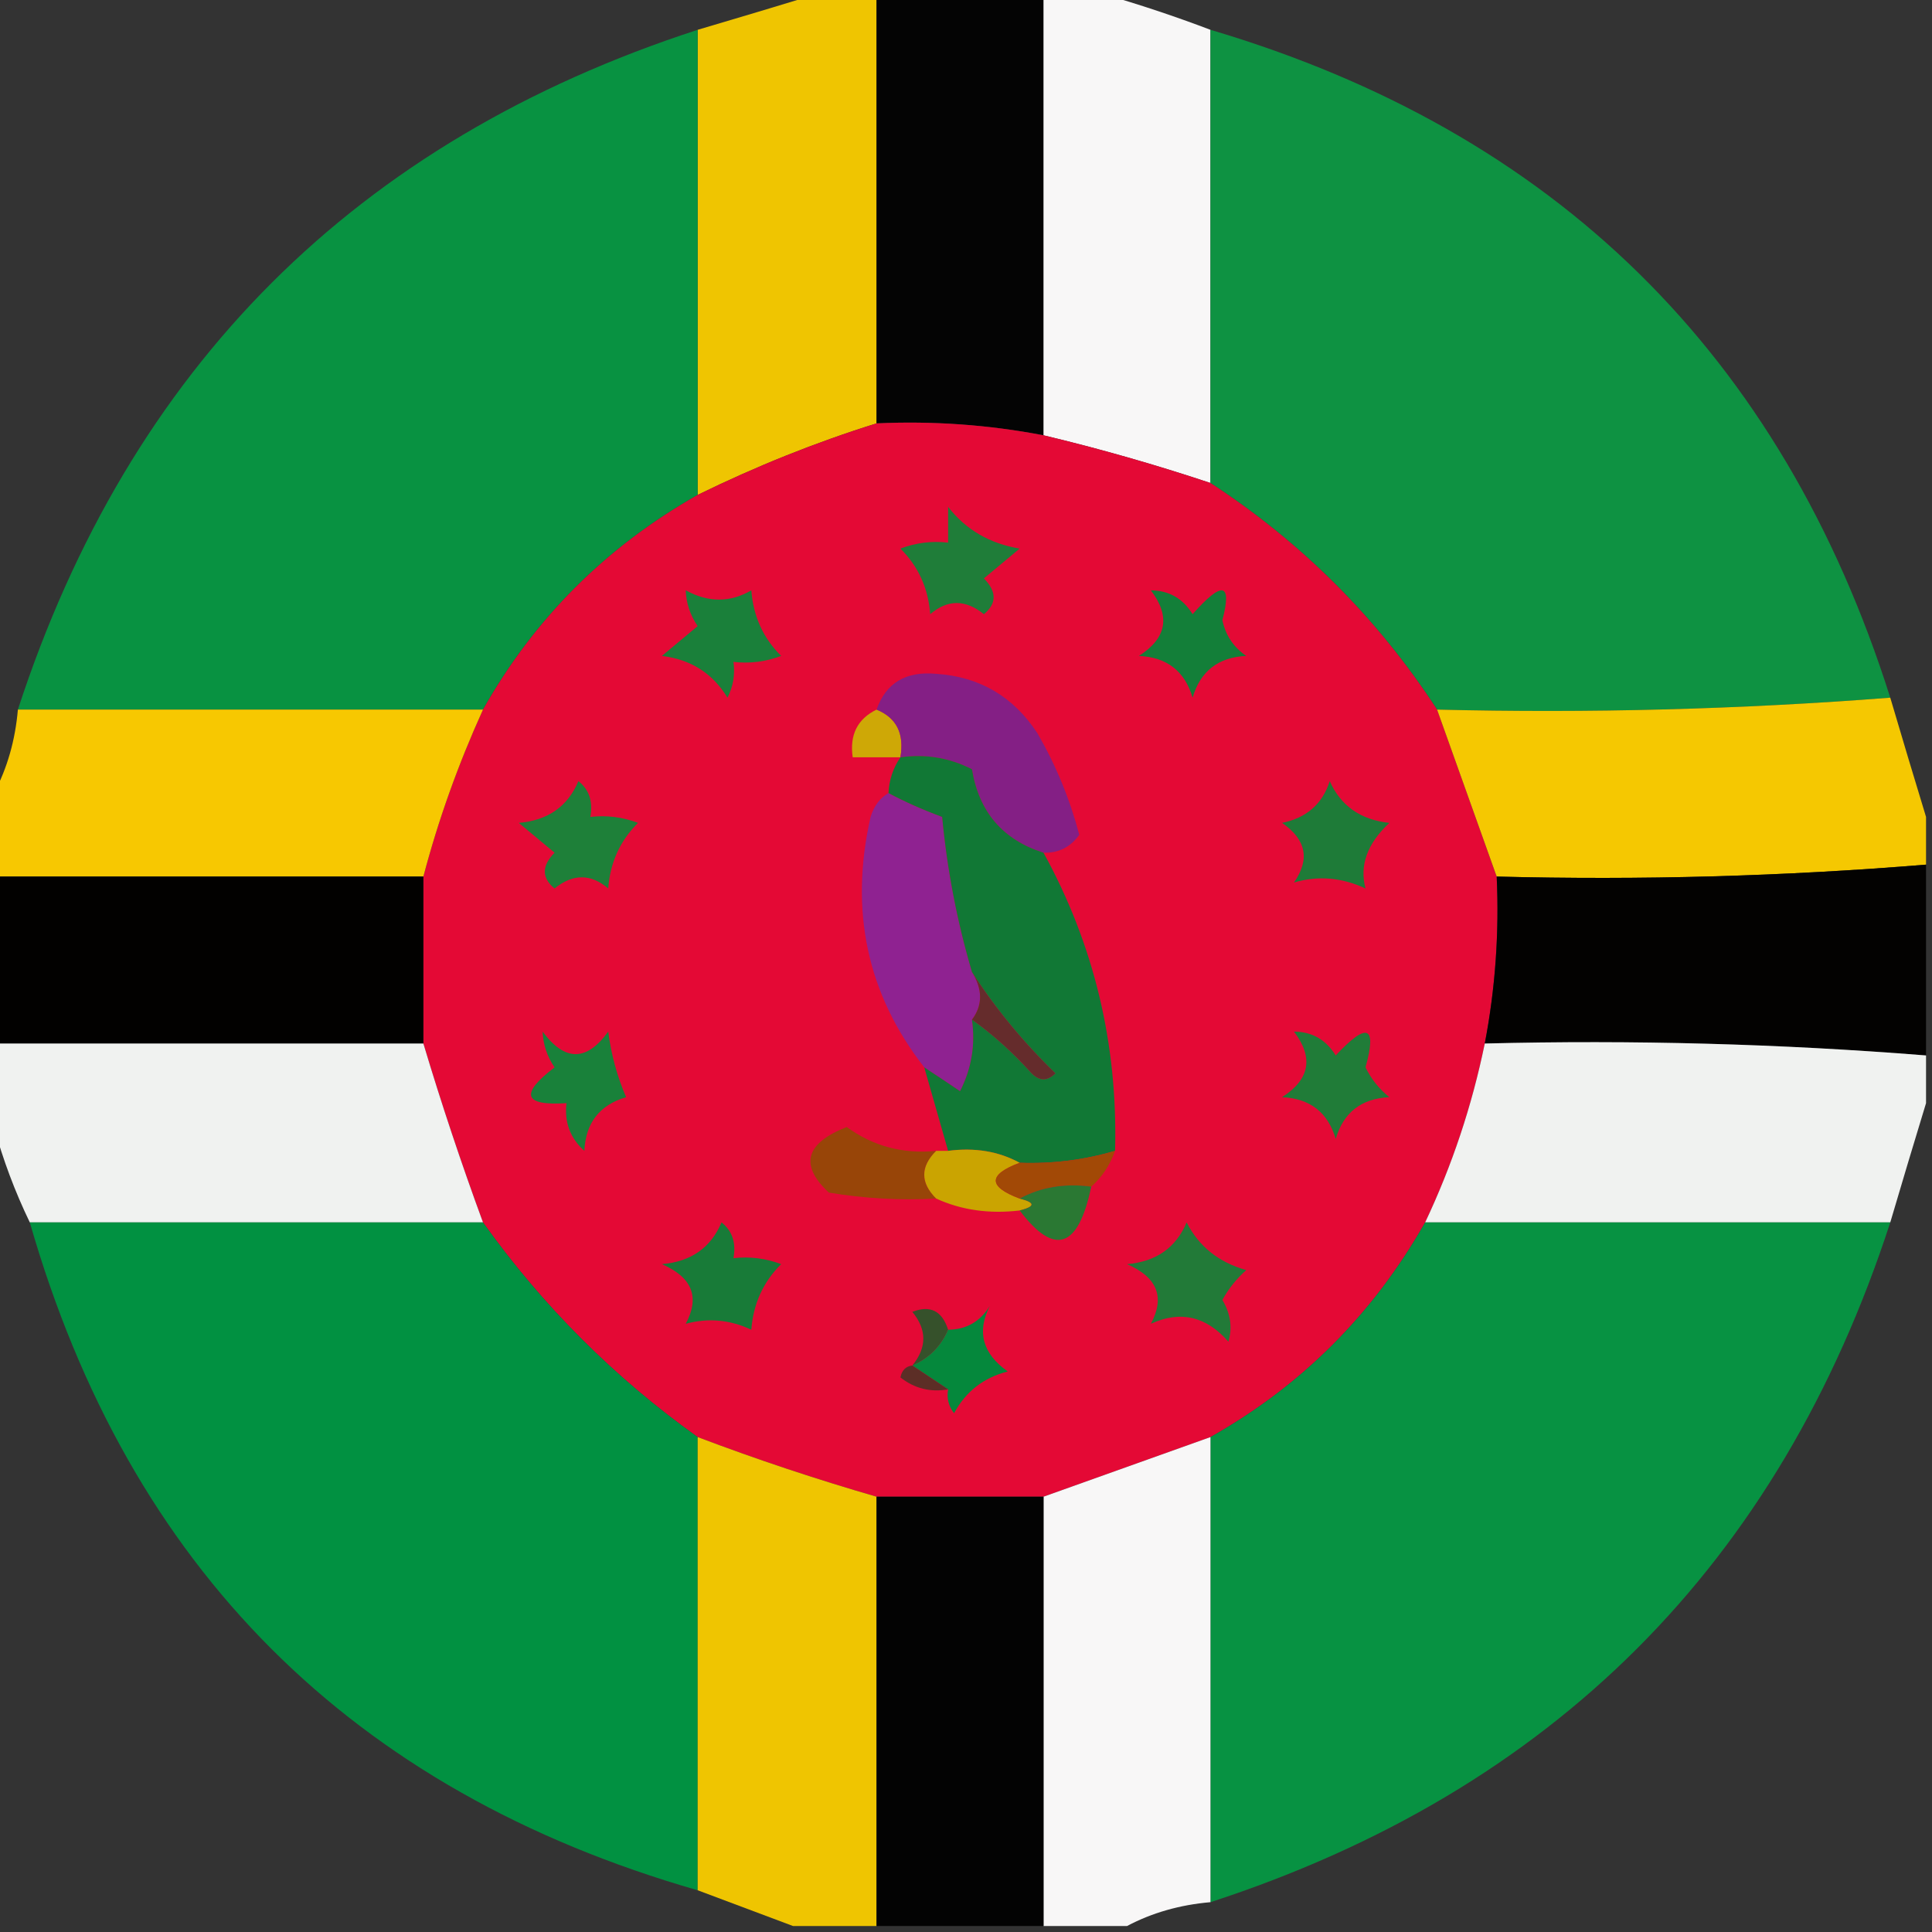 <?xml version="1.0" encoding="UTF-8"?>
<!DOCTYPE svg PUBLIC "-//W3C//DTD SVG 1.1//EN" "http://www.w3.org/Graphics/SVG/1.1/DTD/svg11.dtd">
<svg xmlns="http://www.w3.org/2000/svg" version="1.1" width="162px" height="162px" style="shape-rendering:geometricPrecision; text-rendering:geometricPrecision; image-rendering:optimizeQuality; fill-rule:evenodd; clip-rule:evenodd" xmlns:xlink="http://www.w3.org/1999/xlink">
<rect width="100%" height="100%" fill="#333333" stroke="none"/>
<g><path style="opacity:0.975" fill="#f4c901" d="M 68.5,-0.5 C 70.167,-0.5 71.833,-0.5 73.5,-0.5C 73.5,11.5 73.5,23.5 73.5,35.5C 68.423,37.086 63.423,39.086 58.5,41.5C 58.5,28.5 58.5,15.5 58.5,2.5C 61.924,1.49 65.257,0.49 68.5,-0.5 Z"/></g>
<g><path style="opacity:0.982" fill="#040404" d="M 73.5,-0.5 C 78.167,-0.5 82.833,-0.5 87.5,-0.5C 87.5,11.833 87.5,24.167 87.5,36.5C 82.897,35.617 78.23,35.283 73.5,35.5C 73.5,23.5 73.5,11.5 73.5,-0.5 Z"/></g>
<g><path style="opacity:0.973" fill="#fdfcfc" d="M 87.5,-0.5 C 89.167,-0.5 90.833,-0.5 92.5,-0.5C 95.535,0.374 98.535,1.374 101.5,2.5C 101.5,15.167 101.5,27.833 101.5,40.5C 96.886,38.962 92.219,37.628 87.5,36.5C 87.5,24.167 87.5,11.833 87.5,-0.5 Z"/></g>
<g><path style="opacity:0.972" fill="#089542" d="M 58.5,2.5 C 58.5,15.5 58.5,28.5 58.5,41.5C 50.806,45.861 44.806,51.861 40.5,59.5C 27.5,59.5 14.5,59.5 1.5,59.5C 10.856,30.811 29.856,11.811 58.5,2.5 Z"/></g>
<g><path style="opacity:0.97" fill="#0e9543" d="M 101.5,2.5 C 130.394,11.061 149.394,29.728 158.5,58.5C 145.913,59.48 133.246,59.813 120.5,59.5C 115.5,51.833 109.167,45.5 101.5,40.5C 101.5,27.833 101.5,15.167 101.5,2.5 Z"/></g>
<g><path style="opacity:1" fill="#e40935" d="M 73.5,35.5 C 78.23,35.283 82.897,35.617 87.5,36.5C 92.219,37.628 96.886,38.962 101.5,40.5C 109.167,45.5 115.5,51.833 120.5,59.5C 122.193,64.252 123.86,68.919 125.5,73.5C 125.717,78.23 125.383,82.897 124.5,87.5C 123.428,92.715 121.762,97.715 119.5,102.5C 115.139,110.194 109.139,116.194 101.5,120.5C 96.748,122.193 92.081,123.86 87.5,125.5C 82.833,125.5 78.167,125.5 73.5,125.5C 68.442,124.036 63.442,122.37 58.5,120.5C 51.5,115.5 45.5,109.5 40.5,102.5C 38.678,97.543 37.011,92.543 35.5,87.5C 35.5,82.833 35.5,78.167 35.5,73.5C 36.743,68.778 38.409,64.112 40.5,59.5C 44.806,51.861 50.806,45.861 58.5,41.5C 63.423,39.086 68.423,37.086 73.5,35.5 Z"/></g>
<g><path style="opacity:1" fill="#1f7d39" d="M 79.5,42.5 C 80.98,44.412 82.98,45.578 85.5,46C 84.5,46.833 83.5,47.667 82.5,48.5C 83.59,49.609 83.59,50.609 82.5,51.5C 80.958,50.253 79.458,50.253 78,51.5C 77.837,49.324 77.004,47.491 75.5,46C 76.793,45.51 78.127,45.343 79.5,45.5C 79.5,44.5 79.5,43.5 79.5,42.5 Z"/></g>
<g><path style="opacity:1" fill="#1a803a" d="M 57.5,49.5 C 59.391,50.536 61.224,50.536 63,49.5C 63.163,51.676 63.996,53.509 65.5,55C 64.207,55.49 62.873,55.657 61.5,55.5C 61.65,56.552 61.483,57.552 61,58.5C 59.758,56.459 57.925,55.293 55.5,55C 56.5,54.167 57.5,53.333 58.5,52.5C 57.873,51.583 57.539,50.583 57.5,49.5 Z"/></g>
<g><path style="opacity:1" fill="#137f39" d="M 96.5,49.5 C 98.017,49.511 99.184,50.177 100,51.5C 102.494,48.68 103.327,48.846 102.5,52C 102.759,53.261 103.426,54.261 104.5,55C 102.152,55.11 100.652,56.277 100,58.5C 99.348,56.277 97.848,55.11 95.5,55C 97.831,53.513 98.164,51.679 96.5,49.5 Z"/></g>
<g><path style="opacity:0.972" fill="#fbcc00" d="M 158.5,58.5 C 159.51,61.924 160.51,65.257 161.5,68.5C 161.5,69.833 161.5,71.167 161.5,72.5C 149.58,73.479 137.58,73.812 125.5,73.5C 123.86,68.919 122.193,64.252 120.5,59.5C 133.246,59.813 145.913,59.48 158.5,58.5 Z"/></g>
<g><path style="opacity:0.974" fill="#fccc00" d="M 1.5,59.5 C 14.5,59.5 27.5,59.5 40.5,59.5C 38.409,64.112 36.743,68.778 35.5,73.5C 23.5,73.5 11.5,73.5 -0.5,73.5C -0.5,71.167 -0.5,68.833 -0.5,66.5C 0.612,64.401 1.279,62.067 1.5,59.5 Z"/></g>
<g><path style="opacity:1" fill="#cea806" d="M 73.5,59.5 C 75.177,60.183 75.843,61.517 75.5,63.5C 74.167,63.5 72.833,63.5 71.5,63.5C 71.229,61.62 71.896,60.287 73.5,59.5 Z"/></g>
<g><path style="opacity:1" fill="#841f85" d="M 87.5,71.5 C 84.088,70.418 82.088,68.085 81.5,64.5C 79.604,63.534 77.604,63.201 75.5,63.5C 75.843,61.517 75.177,60.183 73.5,59.5C 74.286,57.265 75.952,56.265 78.5,56.5C 82.151,56.743 84.984,58.41 87,61.5C 88.544,64.171 89.71,67.004 90.5,70C 89.756,71.039 88.756,71.539 87.5,71.5 Z"/></g>
<g><path style="opacity:1" fill="#1e8039" d="M 48.5,65.5 C 49.404,66.209 49.737,67.209 49.5,68.5C 50.873,68.343 52.207,68.51 53.5,69C 51.996,70.491 51.163,72.324 51,74.5C 49.542,73.253 48.042,73.253 46.5,74.5C 45.41,73.609 45.41,72.609 46.5,71.5C 45.5,70.667 44.5,69.833 43.5,69C 45.936,68.793 47.602,67.627 48.5,65.5 Z"/></g>
<g><path style="opacity:1" fill="#8f2291" d="M 74.5,66.5 C 75.877,67.234 77.377,67.901 79,68.5C 79.418,72.933 80.251,77.266 81.5,81.5C 82.405,82.964 82.405,84.298 81.5,85.5C 81.799,87.604 81.466,89.604 80.5,91.5C 79.482,90.808 78.482,90.141 77.5,89.5C 72.709,83.359 71.209,76.359 73,68.5C 73.278,67.584 73.778,66.918 74.5,66.5 Z"/></g>
<g><path style="opacity:1" fill="#1e7b38" d="M 111.5,65.5 C 112.427,67.576 114.093,68.743 116.5,69C 114.647,70.731 113.981,72.564 114.5,74.5C 112.509,73.573 110.509,73.406 108.5,74C 109.86,72.062 109.527,70.396 107.5,69C 109.55,68.584 110.884,67.417 111.5,65.5 Z"/></g>
<g><path style="opacity:0.978" fill="#030200" d="M 161.5,72.5 C 161.5,77.833 161.5,83.167 161.5,88.5C 149.247,87.521 136.913,87.187 124.5,87.5C 125.383,82.897 125.717,78.23 125.5,73.5C 137.58,73.812 149.58,73.479 161.5,72.5 Z"/></g>
<g><path style="opacity:0.992" fill="#030200" d="M -0.5,73.5 C 11.5,73.5 23.5,73.5 35.5,73.5C 35.5,78.167 35.5,82.833 35.5,87.5C 23.5,87.5 11.5,87.5 -0.5,87.5C -0.5,82.833 -0.5,78.167 -0.5,73.5 Z"/></g>
<g><path style="opacity:1" fill="#652c2c" d="M 81.5,81.5 C 83.456,84.539 85.79,87.372 88.5,90C 87.833,90.667 87.167,90.667 86.5,90C 84.917,88.242 83.25,86.742 81.5,85.5C 82.405,84.298 82.405,82.964 81.5,81.5 Z"/></g>
<g><path style="opacity:1" fill="#117835" d="M 75.5,63.5 C 77.604,63.201 79.604,63.534 81.5,64.5C 82.088,68.085 84.088,70.418 87.5,71.5C 91.738,79.208 93.738,87.542 93.5,96.5C 90.904,97.265 88.237,97.599 85.5,97.5C 83.735,96.539 81.735,96.205 79.5,96.5C 78.833,94.167 78.167,91.833 77.5,89.5C 78.482,90.141 79.482,90.808 80.5,91.5C 81.466,89.604 81.799,87.604 81.5,85.5C 83.25,86.742 84.917,88.242 86.5,90C 87.167,90.667 87.833,90.667 88.5,90C 85.79,87.372 83.456,84.539 81.5,81.5C 80.251,77.266 79.418,72.933 79,68.5C 77.377,67.901 75.877,67.234 74.5,66.5C 74.557,65.391 74.89,64.391 75.5,63.5 Z"/></g>
<g><path style="opacity:0.976" fill="#f4f6f4" d="M -0.5,87.5 C 11.5,87.5 23.5,87.5 35.5,87.5C 37.011,92.543 38.678,97.543 40.5,102.5C 27.833,102.5 15.167,102.5 2.5,102.5C 1.251,99.913 0.251,97.246 -0.5,94.5C -0.5,92.167 -0.5,89.833 -0.5,87.5 Z"/></g>
<g><path style="opacity:1" fill="#207c38" d="M 108.5,86.5 C 110.017,86.511 111.184,87.177 112,88.5C 114.644,85.67 115.478,86.004 114.5,89.5C 114.977,90.478 115.643,91.311 116.5,92C 114.152,92.11 112.652,93.277 112,95.5C 111.348,93.277 109.848,92.11 107.5,92C 109.83,90.513 110.164,88.679 108.5,86.5 Z"/></g>
<g><path style="opacity:0.977" fill="#f4f6f4" d="M 124.5,87.5 C 136.913,87.187 149.247,87.521 161.5,88.5C 161.5,89.833 161.5,91.167 161.5,92.5C 160.51,95.743 159.51,99.076 158.5,102.5C 145.5,102.5 132.5,102.5 119.5,102.5C 121.762,97.715 123.428,92.715 124.5,87.5 Z"/></g>
<g><path style="opacity:1" fill="#19813a" d="M 45.5,86.5 C 47.357,89.018 49.19,89.018 51,86.5C 51.251,88.433 51.751,90.266 52.5,92C 50.277,92.652 49.11,94.152 49,96.5C 47.812,95.437 47.312,94.103 47.5,92.5C 43.901,92.738 43.567,91.738 46.5,89.5C 45.873,88.583 45.539,87.583 45.5,86.5 Z"/></g>
<g><path style="opacity:1" fill="#984508" d="M 78.5,96.5 C 77.167,97.833 77.167,99.167 78.5,100.5C 75.482,100.665 72.482,100.498 69.5,100C 67.024,97.7 67.524,95.867 71,94.5C 73.21,96.111 75.71,96.778 78.5,96.5 Z"/></g>
<g><path style="opacity:1" fill="#caa401" d="M 78.5,96.5 C 78.833,96.5 79.167,96.5 79.5,96.5C 81.735,96.205 83.735,96.539 85.5,97.5C 82.833,98.5 82.833,99.5 85.5,100.5C 86.833,100.833 86.833,101.167 85.5,101.5C 82.941,101.802 80.607,101.468 78.5,100.5C 77.167,99.167 77.167,97.833 78.5,96.5 Z"/></g>
<g><path style="opacity:1" fill="#a24906" d="M 93.5,96.5 C 93.068,97.71 92.401,98.71 91.5,99.5C 89.265,99.205 87.265,99.539 85.5,100.5C 82.833,99.5 82.833,98.5 85.5,97.5C 88.237,97.599 90.904,97.265 93.5,96.5 Z"/></g>
<g><path style="opacity:1" fill="#2a7833" d="M 85.5,100.5 C 87.265,99.539 89.265,99.205 91.5,99.5C 90.42,104.692 88.42,105.359 85.5,101.5C 86.833,101.167 86.833,100.833 85.5,100.5 Z"/></g>
<g><path style="opacity:0.97" fill="#019442" d="M 2.5,102.5 C 15.167,102.5 27.833,102.5 40.5,102.5C 45.5,109.5 51.5,115.5 58.5,120.5C 58.5,133.167 58.5,145.833 58.5,158.5C 29.5,150.167 10.833,131.5 2.5,102.5 Z"/></g>
<g><path style="opacity:0.972" fill="#079543" d="M 119.5,102.5 C 132.5,102.5 145.5,102.5 158.5,102.5C 149.189,131.144 130.189,150.144 101.5,159.5C 101.5,146.5 101.5,133.5 101.5,120.5C 109.139,116.194 115.139,110.194 119.5,102.5 Z"/></g>
<g><path style="opacity:1" fill="#187b38" d="M 60.5,102.5 C 61.404,103.209 61.737,104.209 61.5,105.5C 62.873,105.343 64.207,105.51 65.5,106C 63.996,107.491 63.163,109.324 63,111.5C 61.213,110.657 59.38,110.49 57.5,111C 58.705,108.766 58.039,107.099 55.5,106C 57.936,105.794 59.602,104.627 60.5,102.5 Z"/></g>
<g><path style="opacity:1" fill="#227a38" d="M 99.5,102.5 C 100.525,104.515 102.192,105.848 104.5,106.5C 103.689,107.216 103.022,108.05 102.5,109C 103.187,110.162 103.353,111.328 103,112.5C 101.143,110.369 98.977,109.869 96.5,111C 97.705,108.766 97.039,107.099 94.5,106C 96.936,105.794 98.602,104.627 99.5,102.5 Z"/></g>
<g><path style="opacity:1" fill="#36512b" d="M 79.5,111.5 C 78.9,112.9 77.9,113.9 76.5,114.5C 77.728,112.99 77.728,111.49 76.5,110C 77.998,109.415 78.998,109.915 79.5,111.5 Z"/></g>
<g><path style="opacity:1" fill="#05883c" d="M 79.5,116.5 C 78.5,115.833 77.5,115.167 76.5,114.5C 77.9,113.9 78.9,112.9 79.5,111.5C 81.017,111.489 82.184,110.823 83,109.5C 81.886,111.669 82.386,113.502 84.5,115C 82.479,115.513 80.979,116.68 80,118.5C 79.536,117.906 79.369,117.239 79.5,116.5 Z"/></g>
<g><path style="opacity:1" fill="#5c2e26" d="M 76.5,114.5 C 77.5,115.167 78.5,115.833 79.5,116.5C 78.022,116.762 76.689,116.429 75.5,115.5C 75.624,114.893 75.957,114.56 76.5,114.5 Z"/></g>
<g><path style="opacity:0.975" fill="#fdfcfc" d="M 101.5,120.5 C 101.5,133.5 101.5,146.5 101.5,159.5C 98.933,159.721 96.599,160.388 94.5,161.5C 92.167,161.5 89.833,161.5 87.5,161.5C 87.5,149.5 87.5,137.5 87.5,125.5C 92.081,123.86 96.748,122.193 101.5,120.5 Z"/></g>
<g><path style="opacity:0.976" fill="#f3c901" d="M 58.5,120.5 C 63.442,122.37 68.442,124.036 73.5,125.5C 73.5,137.5 73.5,149.5 73.5,161.5C 71.167,161.5 68.833,161.5 66.5,161.5C 63.833,160.5 61.167,159.5 58.5,158.5C 58.5,145.833 58.5,133.167 58.5,120.5 Z"/></g>
<g><path style="opacity:0.991" fill="#040404" d="M 73.5,125.5 C 78.167,125.5 82.833,125.5 87.5,125.5C 87.5,137.5 87.5,149.5 87.5,161.5C 82.833,161.5 78.167,161.5 73.5,161.5C 73.5,149.5 73.5,137.5 73.5,125.5 Z"/></g>
</svg>
